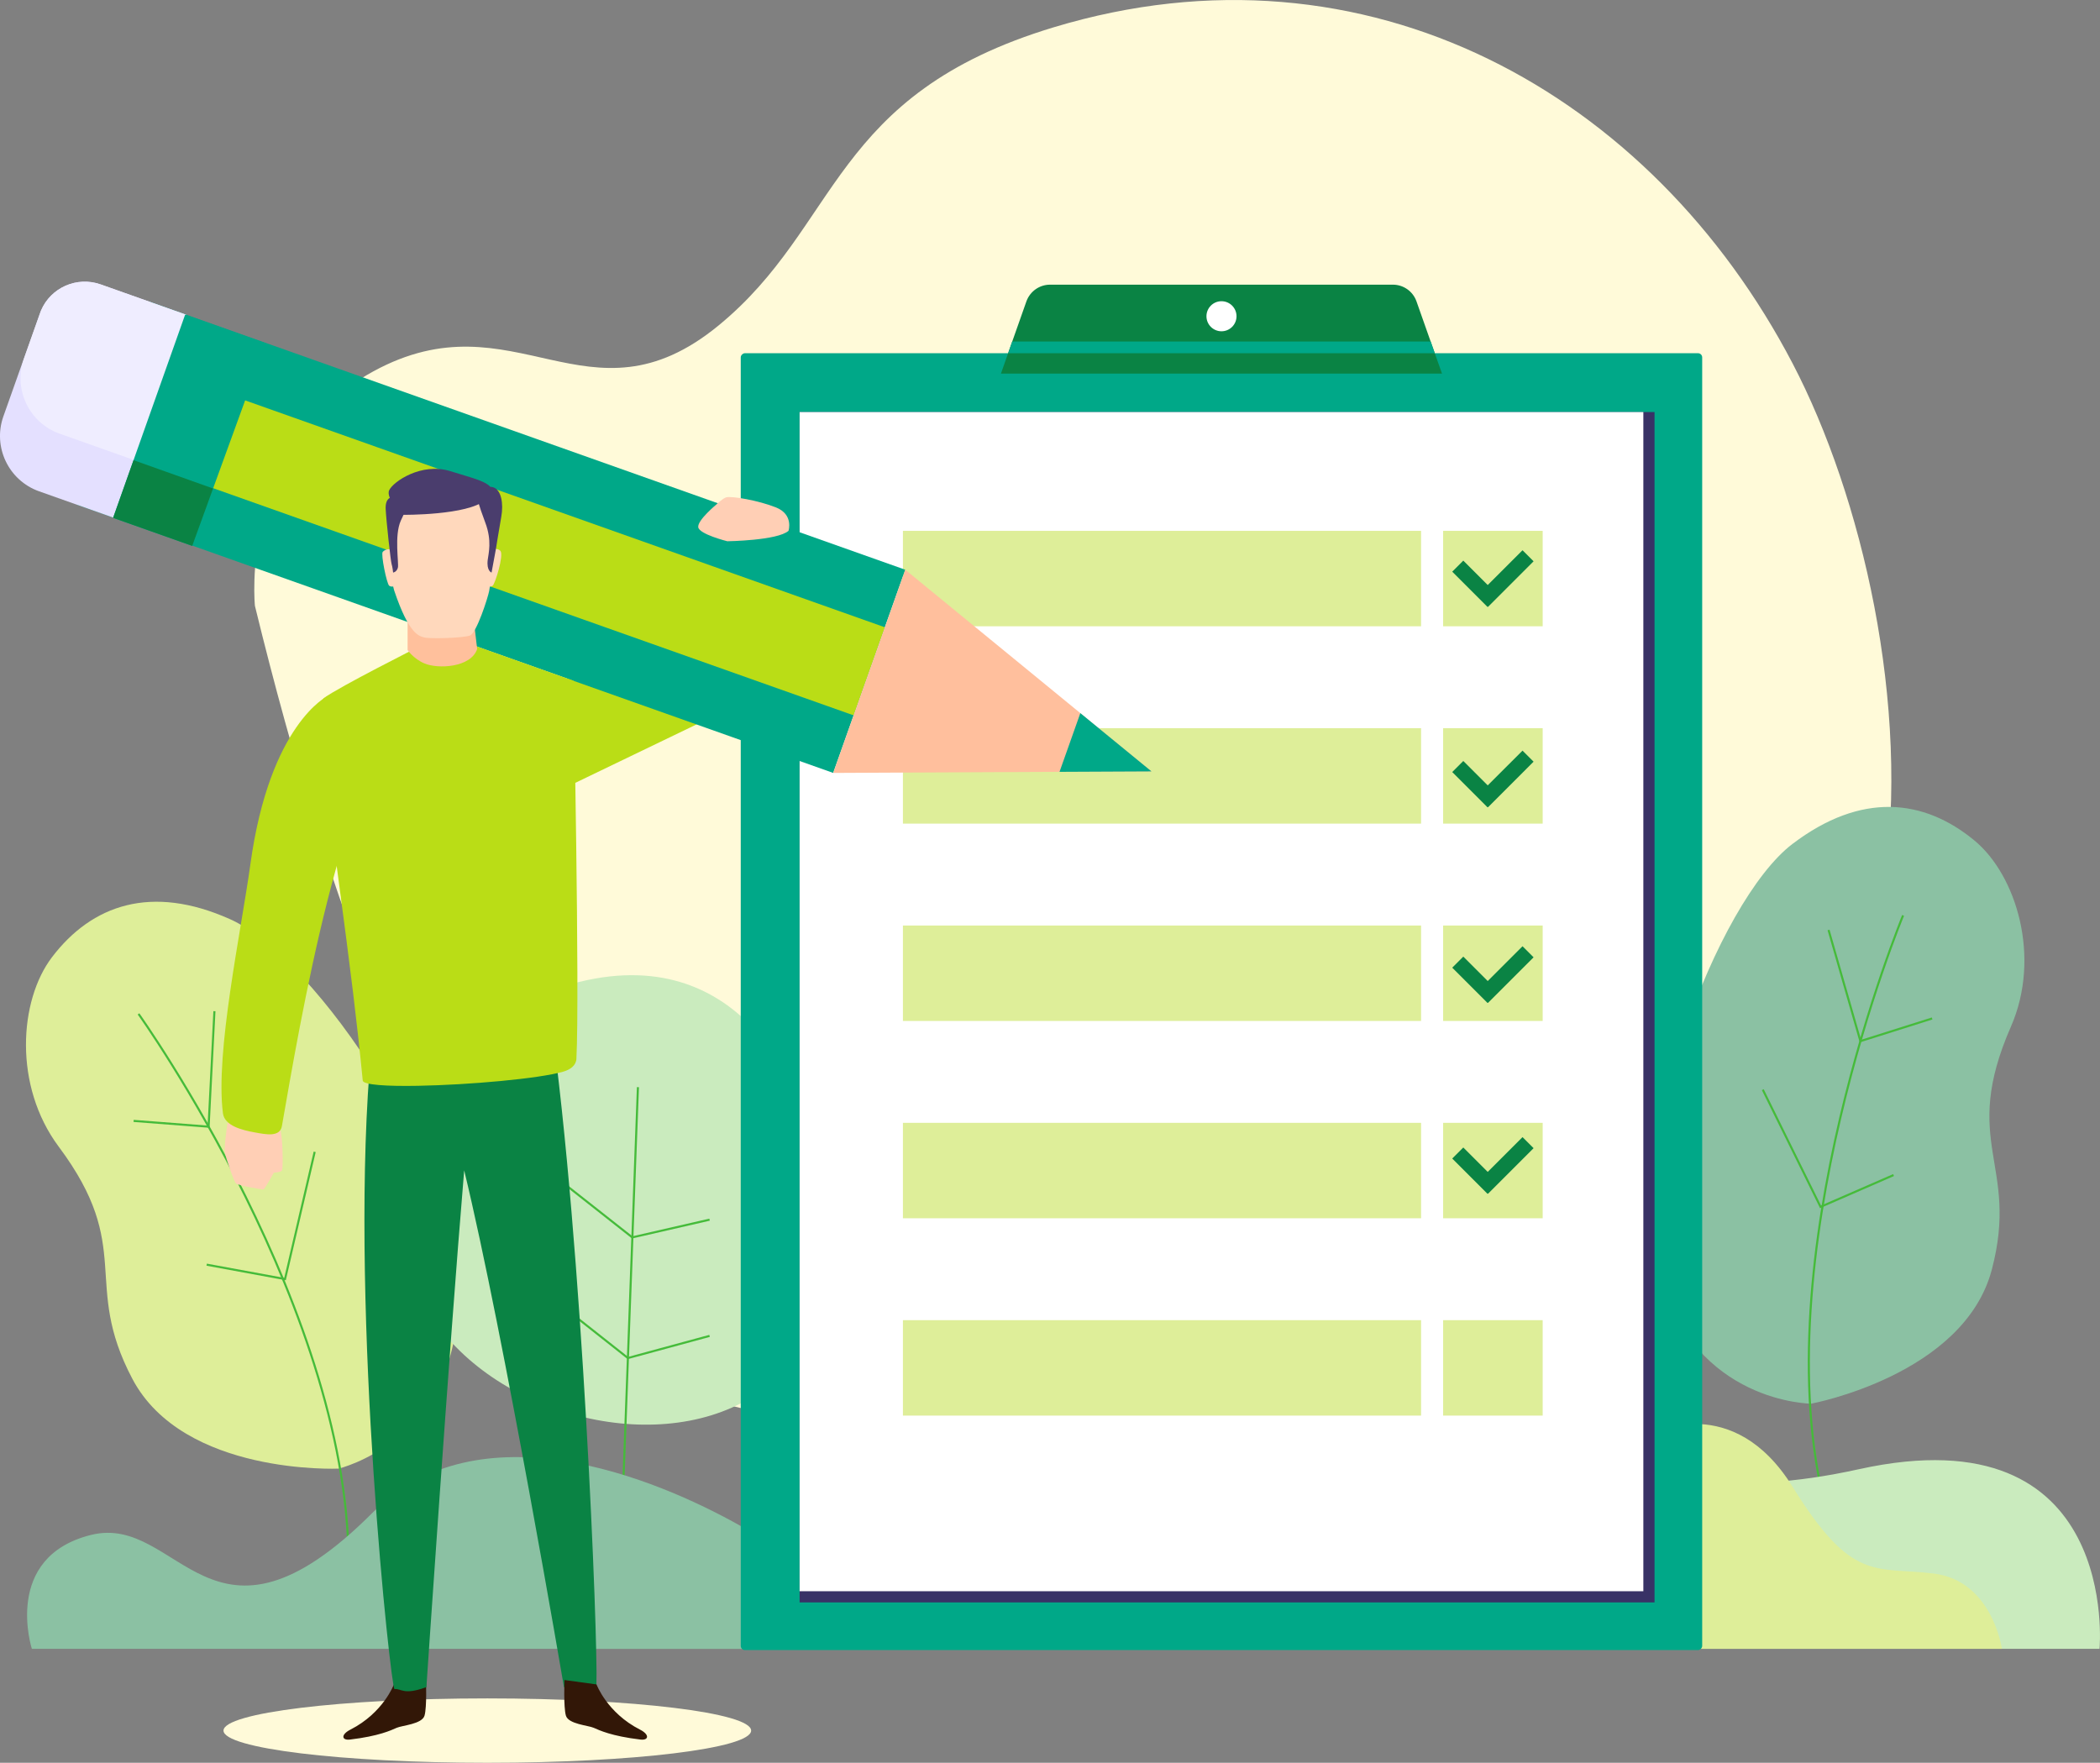 <?xml version="1.0" encoding="UTF-8"?>
<svg id="Layer_1" data-name="Layer 1" xmlns="http://www.w3.org/2000/svg" viewBox="0 0 1006 844.53">
  <rect x="0" y="0" width="1006" height="844.53" fill="#808080" stroke="none"/>
  <defs>
    <style>
      .cls-1 {
        fill: #fff;
      }

      .cls-2 {
        fill: #ffd8bc;
      }

      .cls-3 {
        fill: #efedff;
      }

      .cls-4 {
        fill: #e4e0ff;
      }

      .cls-5 {
        fill: #ffcfb5;
      }

      .cls-6 {
        fill: #ffbf9d;
      }

      .cls-7 {
        fill: #8bc1a3;
      }

      .cls-8 {
        fill: #0a8344;
      }

      .cls-9 {
        fill: #ffc09c;
      }

      .cls-10 {
        fill: #caebbe;
      }

      .cls-11 {
        fill: #4a3d6d;
      }

      .cls-12 {
        fill: #00a888;
      }

      .cls-13 {
        fill: #badd16;
      }

      .cls-14 {
        fill: #383266;
      }

      .cls-15 {
        fill: #fffad9;
      }

      .cls-16 {
        fill: #321707;
      }

      .cls-17 {
        fill: none;
        stroke: #45bb3a;
        stroke-miterlimit: 10;
      }

      .cls-18 {
        fill: #deee99;
      }
    </style>
  </defs>
  <path class="cls-15" d="m122.12,290.28s-7.95-77.09,56.77-112.39c67.63-36.89,102.87,29.24,165.3-21.93,58.51-47.96,53.6-110.62,160.7-142.92,150.07-45.25,286.38,31.87,353.88,161.14,66.08,126.55,94.69,401.03-133.54,419.73-228.24,18.7-453.22,310.52-603.1-303.62Z"/>
  <g>
    <path class="cls-7" d="m867.68,672.48s73.21-13.59,86.52-64.31c13.29-50.65-15.38-60.34,9.13-116.33,14.57-33.29,2.62-72.53-17.45-89.14-24.3-20.11-54.29-23.37-87.18,1.6-36.1,27.39-80.87,144.91-63.82,206.46,17.05,61.55,72.81,61.73,72.81,61.73Z"/>
    <path class="cls-17" d="m911.67,438.56s-67.92,164.31-37.16,283.68"/>
    <polyline class="cls-17" points="875.96 445.54 891.23 498.79 925.58 487.94"/>
    <polyline class="cls-17" points="844.46 522.05 872.13 578.2 907.11 562.96"/>
  </g>
  <g>
    <path class="cls-18" d="m162.26,703.6s-74.38,3.37-98.85-43.01c-24.43-46.31,1.29-62.25-35.28-111.23-21.74-29.12-19.01-70.04-3.22-90.78,19.1-25.1,47.58-35.07,85.27-18.22,41.37,18.49,111.63,122.79,108.99,186.6-2.64,63.81-56.91,76.63-56.91,76.63Z"/>
    <path class="cls-17" d="m66.36,485.75s103.42,144.62,100.54,267.86"/>
    <polyline class="cls-17" points="102.72 484.45 99.92 539.78 64.01 537.01"/>
    <polyline class="cls-17" points="150.75 551.83 136.54 612.79 99.01 605.89"/>
  </g>
  <g>
    <path class="cls-10" d="m381.17,525.41s-26.31-79.29-111.58-52.78c-83.33,25.91-95.12,101.72-66.14,152.94,28.98,51.22,108.71,73.07,156.48,43.93,47.77-29.14,21.24-144.09,21.24-144.09Z"/>
    <path class="cls-17" d="m296.82,759.17s6.07-166.35,8.78-238.32"/>
    <polyline class="cls-17" points="258.88 558.15 302.89 592.82 339.92 584.33"/>
    <polyline class="cls-17" points="264.2 621.72 300.8 650.62 339.92 640.01"/>
  </g>
  <path class="cls-10" d="m844.57,789.93H282.24s-14.2-43.93,28.29-54.55c42.49-10.62,57.52,48.56,125.12-37.94,67.6-86.5,164.62-93.56,239.03-63.47,74.41,30.09,90.22,97.59,215.85,69.91,125.64-27.68,115.25,86.05,115.25,86.05h-161.22Z"/>
  <path class="cls-18" d="m791.27,686.74s38.95-20.48,67.49,25.6c28.54,46.07,39.3,38.11,67.5,41.52,28.19,3.41,32.75,36.07,32.75,36.07h-174.37l6.63-103.19Z"/>
  <path class="cls-7" d="m577.6,789.93H15.26s-14.2-43.93,28.29-54.55c42.49-10.62,57.42,66.97,134.99-10.72,50.82-50.89,134.37-17.21,176.31,6.44,64.92,36.6,143.08.46,268.72-27.22,125.64-27.68,115.25,86.05,115.25,86.05h-161.22Z"/>
  <ellipse class="cls-15" cx="233.45" cy="829.11" rx="126.38" ry="15.42"/>
  <path class="cls-13" d="m264.2,380.55l76.64-36.94s28.83-48.18-14.42-55.32c-43.25-7.14-54.76,36.92-54.76,36.92l-7.46,55.34Z"/>
  <g>
    <rect class="cls-12" x="274.49" y="249.59" width="621.32" height="460.58" rx="2" ry="2" transform="translate(1065.02 -105.27) rotate(90)"/>
    <rect class="cls-14" x="302.68" y="277.78" width="570.29" height="409.55" transform="translate(1070.38 -105.27) rotate(90)"/>
    <rect class="cls-1" x="302.68" y="277.78" width="564.93" height="404.19" transform="translate(1065.02 -105.27) rotate(90)"/>
    <path class="cls-8" d="m690.8,178.98h-211.3l3.43-9.76,1.98-5.6,6.78-19.22c1.72-4.8,6.25-8.02,11.34-8.02h164.23c5.09,0,9.62,3.22,11.31,8.02l6.78,19.22,1.98,5.6,3.46,9.76Z"/>
    <rect class="cls-18" x="432.54" y="254.33" width="248.22" height="45.72"/>
    <rect class="cls-18" x="432.54" y="348.87" width="248.22" height="45.72"/>
    <rect class="cls-18" x="432.54" y="443.41" width="248.22" height="45.72"/>
    <rect class="cls-18" x="432.54" y="537.94" width="248.22" height="45.72"/>
    <rect class="cls-18" x="432.54" y="632.48" width="248.22" height="45.72"/>
    <rect class="cls-18" x="691.32" y="254.33" width="47.7" height="45.72"/>
    <rect class="cls-18" x="691.32" y="348.87" width="47.7" height="45.72"/>
    <rect class="cls-18" x="691.32" y="443.41" width="47.7" height="45.72"/>
    <rect class="cls-18" x="691.32" y="537.94" width="47.7" height="45.72"/>
    <rect class="cls-18" x="691.32" y="632.48" width="47.7" height="45.72"/>
    <circle class="cls-1" cx="585.15" cy="151.51" r="7.2"/>
    <polygon class="cls-12" points="687.34 169.22 482.93 169.22 484.91 163.62 685.36 163.62 687.34 169.22"/>
    <polygon class="cls-8" points="734.66 268.91 729.36 263.62 712.69 280.28 700.99 268.58 695.69 273.88 712.58 290.77 712.69 290.66 712.81 290.77 734.66 268.91"/>
    <polygon class="cls-8" points="734.66 364.91 729.36 359.62 712.69 376.28 700.99 364.58 695.69 369.88 712.58 386.77 712.69 386.66 712.81 386.77 734.66 364.91"/>
    <polygon class="cls-8" points="734.66 458.64 729.36 453.34 712.69 470.01 700.99 458.3 695.69 463.6 712.58 480.49 712.69 480.38 712.81 480.49 734.66 458.64"/>
    <polygon class="cls-8" points="734.66 550.08 729.36 544.78 712.69 561.45 700.99 549.75 695.69 555.04 712.58 571.94 712.69 571.82 712.81 571.94 734.66 550.08"/>
  </g>
  <g>
    <g>
      <rect class="cls-12" x="183.6" y="65.15" width="103.29" height="384.44" transform="translate(556.44 121.69) rotate(109.53)"/>
      <rect class="cls-13" x="212.86" y="65.15" width="44.77" height="384.44" transform="translate(556.44 121.69) rotate(109.53)"/>
      <polygon class="cls-6" points="399.15 370.3 433.67 272.95 492.64 321.26 517.53 341.66 551.61 369.57 507.56 369.78 475.38 369.93 399.15 370.3"/>
      <polygon class="cls-12" points="507.56 369.78 517.53 341.66 551.61 369.57 507.56 369.78"/>
      <path class="cls-4" d="m54.59,248.1l-35.87-12.72c-14.62-5.19-22.29-21.26-17.1-35.9l17.51-49.38c.17-.45.33-.89.51-1.31,4.67-11,17.17-16.57,28.59-12.53l40.87,14.49-24.73,69.71-9.79,27.64Z"/>
      <path class="cls-3" d="m64.38,220.46l-35.82-12.69c-14.62-5.19-22.29-21.26-17.1-35.9l8.18-23.08c4.67-11,17.17-16.57,28.59-12.53l40.87,14.49-24.73,69.71Z"/>
    </g>
    <polygon class="cls-12" points="127.38 164.47 102.07 234.03 92.08 261.53 54.18 248.1 63.97 220.47 88.69 150.74 127.38 164.47"/>
    <polygon class="cls-8" points="102.07 234.03 92.08 261.53 54.18 248.1 63.97 220.46 102.07 234.03"/>
  </g>
  <g>
    <path class="cls-5" d="m109.04,537.79s-1.82,11.67-1.34,14.32c.48,2.66,4.33,13.85,5.34,14.85,1,1.01,12.37,2.93,13.09,2.89.72-.04,5.04-8.04,5.04-8.04,0,0,3.18-.12,3.88-1.02s.38-16.76-.81-19.38-25.2-3.63-25.2-3.63Z"/>
    <path class="cls-2" d="m189.9,280.6s-2.3.96-3.47,0c-1.17-.96-4.06-15.05-3.1-16.17.96-1.12,3.36-2.08,5.28-.48,1.92,1.6,1.28,16.65,1.28,16.65Z"/>
    <path class="cls-16" d="m204.06,804.88s.5,12.94-.69,17.05c-1.19,4.1-10.68,4.68-13.32,5.84-2.65,1.16-8.45,3.99-22.43,5.64-3.95.46-4.47-2.37.27-4.78,15.75-8.02,20.81-21.64,20.81-21.64l15.37-2.11Z"/>
    <path class="cls-8" d="m285.47,809.22c-3.48-.3-4.21,2.96-14.75-.75-.18-.05-.36-.09-.55-.18,0,0-28.68-168.46-47.8-247.59-7.47,89.09-18.1,247.59-18.1,247.59-.18.09-.34.14-.52.18-10.54,3.71-11.29.46-14.77.75-1.68.14-21.07-177.63-11.99-296.2l89.55-4.23c14.36,118.48,20.73,300.57,18.94,300.43Z"/>
    <path class="cls-16" d="m270.4,804.88s-.49,12.94.69,17.05c1.19,4.1,10.68,4.68,13.32,5.84,2.65,1.16,8.45,3.99,22.43,5.64,3.95.46,4.47-2.37-.27-4.78-15.75-8.02-20.81-21.64-20.81-21.64l-15.37-2.11Z"/>
    <path class="cls-13" d="m276.14,507.2c-.18,3.32-2.94,5.21-6.15,6.17-11.54,3.41-45.46,6.4-69.75,6.83-14.96.27-26.27-.41-26.47-2.53-1.32-13.7-2.91-27.88-4.62-42.02-8.4-69.18-19.64-137.03-13.98-141.22,7.22-5.33,45.39-24.54,45.39-24.54l27.88-.2,46.3,16.43s3,149.87,1.39,181.08Z"/>
    <g>
      <path class="cls-9" d="m203.32,317.84c-5.26-2.25-8.06-6.39-8.06-6.39v-25.61l29.61-6.17h0l3.72,31.26h0c-3.03,8.99-18.87,9.64-25.27,6.91Z"/>
      <path class="cls-2" d="m235.2,238.23s.25,13.73.98,19.13c.74,5.4-1.23,22.57-1.84,25.76-.61,3.19-6.01,20.12-9.2,21.35s-19.49,1.65-21.95.92c-2.45-.74-7.21-1.25-14.36-22.51-2.24-6.66-3.43-42.93-1.23-44.65,2.21-1.72,41.46-15.95,47.59,0Z"/>
      <path class="cls-2" d="m232.55,280.6s2.3.96,3.47,0,5.4-14.49,3.72-16.65c-.91-1.17-3.99-1.6-5.91,0s-1.28,16.65-1.28,16.65Z"/>
      <path class="cls-11" d="m193.1,246.65s31,.28,39.35-7.09c8.35-7.38-1.72-9.16-16.71-13.83-13.88-4.33-27.49,5.09-29.31,9.16-1.81,4.08,6.67,11.76,6.67,11.76Z"/>
      <path class="cls-11" d="m237.55,263.1l-2.07,11.21s-2.48-.75-1.84-6.06c.37-3.07,2.12-9.16-1.14-17.8-3.26-8.65-4.53-13.77-4.53-13.77,0,0,4.6-4.49,8.38-3.2,3.78,1.28,4.93,7.69,3.79,14.09s-2.59,15.53-2.59,15.53Z"/>
      <path class="cls-11" d="m187.6,238.23s-3.12.17-2.84,5.72,2.4,25.04,2.84,26.32.72,4.04.72,4.04c0,0,1.71-.22,2.28-2.34.57-2.12-1.85-15.28,1.42-22.57s6.26-10.56,2.28-12.27-6.69,1.11-6.69,1.11Z"/>
    </g>
    <path class="cls-13" d="m156.85,333.53s-27.61,13.27-36.88,80.36c-4.51,32.64-16.93,90.28-13.17,119.48.77,6,9.19,8.06,15.14,9.14,5.53,1,12.16,2.41,13.11-3.03,8.56-48.79,28.92-171.58,61.46-200.24,12.07-10.63-39.67-5.71-39.67-5.71Z"/>
  </g>
  <path class="cls-5" d="m343.2,241.68s-9.01,7.41-8.72,10.82,13.94,6.81,13.94,6.81c0,0,23.98-.32,29.31-4.99,0,0,2.56-7.8-5.98-11.21-8.54-3.41-21.34-5.55-23.83-4.84-1.75.5-4.72,3.4-4.72,3.4Z"/>
</svg>